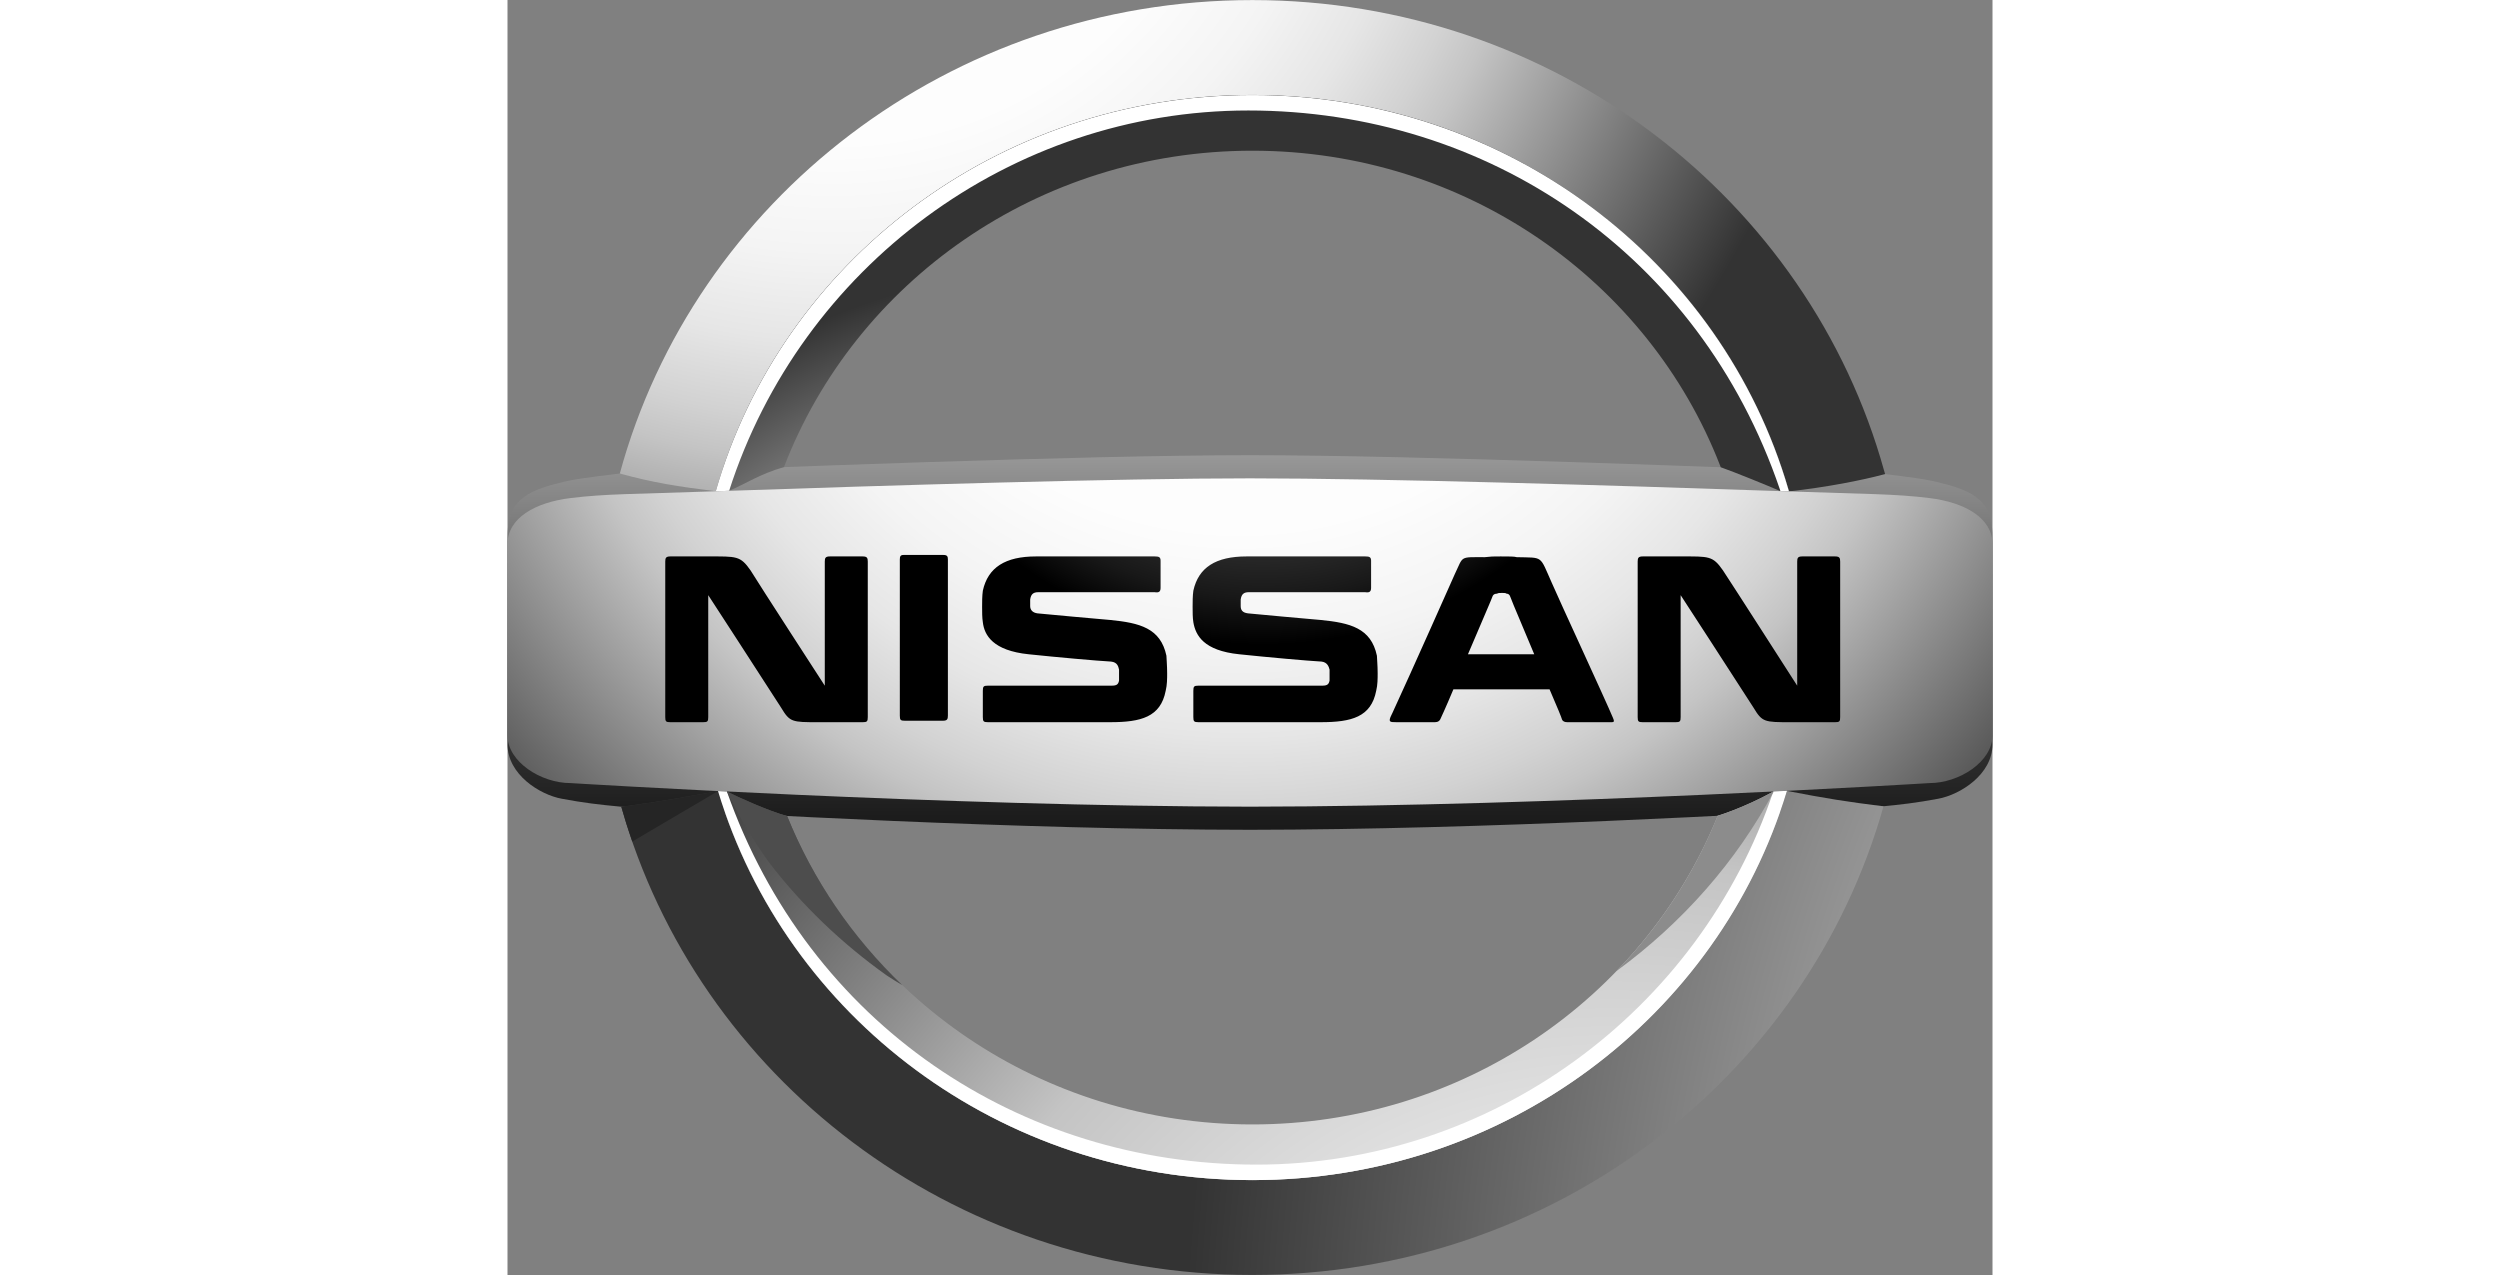 <svg xmlns="http://www.w3.org/2000/svg" xmlns:xlink="http://www.w3.org/1999/xlink" width="500px" height="255px" viewBox="0 0 297 255"><rect x="0" y="0" width="297" height="255" fill="#808080" stroke="none"/><defs><linearGradient id="linear0" gradientUnits="userSpaceOnUse" x1="-1926.795" y1="1110.028" x2="-1926.795" y2="1249.429" gradientTransform="matrix(1.485,0,0,1.489,3009.791,-1648.821)"><stop offset="0.194" style="stop-color:rgb(100%,100%,100%);stop-opacity:1;"></stop><stop offset="0.208" style="stop-color:rgb(97.255%,97.255%,97.255%);stop-opacity:1;"></stop><stop offset="0.366" style="stop-color:rgb(68.235%,68.235%,68.235%);stop-opacity:1;"></stop><stop offset="0.513" style="stop-color:rgb(43.922%,43.922%,43.922%);stop-opacity:1;"></stop><stop offset="0.647" style="stop-color:rgb(25.098%,25.098%,25.098%);stop-opacity:1;"></stop><stop offset="0.764" style="stop-color:rgb(11.373%,11.373%,11.373%);stop-opacity:1;"></stop><stop offset="0.86" style="stop-color:rgb(3.137%,3.137%,3.137%);stop-opacity:1;"></stop><stop offset="0.922" style="stop-color:rgb(0%,0%,0%);stop-opacity:1;"></stop></linearGradient><radialGradient id="radial0" gradientUnits="userSpaceOnUse" cx="-1982.938" cy="1073.071" fx="-1982.938" fy="1073.071" r="139.463" gradientTransform="matrix(1.485,0,0,1.489,3009.791,-1648.821)"><stop offset="0.202" style="stop-color:rgb(100%,100%,100%);stop-opacity:1;"></stop><stop offset="0.382" style="stop-color:rgb(99.216%,99.216%,99.216%);stop-opacity:1;"></stop><stop offset="0.487" style="stop-color:rgb(95.686%,95.686%,95.686%);stop-opacity:1;"></stop><stop offset="0.573" style="stop-color:rgb(90.196%,90.196%,90.196%);stop-opacity:1;"></stop><stop offset="0.648" style="stop-color:rgb(82.353%,82.353%,82.353%);stop-opacity:1;"></stop><stop offset="0.689" style="stop-color:rgb(76.863%,76.863%,76.863%);stop-opacity:1;"></stop><stop offset="1" style="stop-color:rgb(20%,20%,20%);stop-opacity:1;"></stop></radialGradient><radialGradient id="radial1" gradientUnits="userSpaceOnUse" cx="-1645.429" cy="1296.455" fx="-1645.429" fy="1296.455" r="290.45" gradientTransform="matrix(1.485,0,0,1.489,3009.791,-1648.821)"><stop offset="0.202" style="stop-color:rgb(100%,100%,100%);stop-opacity:1;"></stop><stop offset="0.368" style="stop-color:rgb(89.412%,89.412%,89.412%);stop-opacity:1;"></stop><stop offset="0.594" style="stop-color:rgb(76.863%,76.863%,76.863%);stop-opacity:1;"></stop><stop offset="1" style="stop-color:rgb(20%,20%,20%);stop-opacity:1;"></stop></radialGradient><radialGradient id="radial2" gradientUnits="userSpaceOnUse" cx="-1949.44" cy="1232.36" fx="-1949.44" fy="1232.36" r="89.169" gradientTransform="matrix(1.485,0,0,1.489,3009.791,-1648.821)"><stop offset="0.202" style="stop-color:rgb(100%,100%,100%);stop-opacity:1;"></stop><stop offset="0.368" style="stop-color:rgb(89.412%,89.412%,89.412%);stop-opacity:1;"></stop><stop offset="0.594" style="stop-color:rgb(76.863%,76.863%,76.863%);stop-opacity:1;"></stop><stop offset="1" style="stop-color:rgb(20%,20%,20%);stop-opacity:1;"></stop></radialGradient><radialGradient id="radial3" gradientUnits="userSpaceOnUse" cx="-1877.483" cy="1323.538" fx="-1877.483" fy="1323.538" r="169.194" gradientTransform="matrix(1.485,0,0,1.489,3009.791,-1648.821)"><stop offset="0.202" style="stop-color:rgb(100%,100%,100%);stop-opacity:1;"></stop><stop offset="0.368" style="stop-color:rgb(89.412%,89.412%,89.412%);stop-opacity:1;"></stop><stop offset="0.594" style="stop-color:rgb(76.863%,76.863%,76.863%);stop-opacity:1;"></stop><stop offset="1" style="stop-color:rgb(20%,20%,20%);stop-opacity:1;"></stop></radialGradient><radialGradient id="radial4" gradientUnits="userSpaceOnUse" cx="-1928.135" cy="1125.143" fx="-1928.135" fy="1125.143" r="134.452" gradientTransform="matrix(1.485,0,0,1.489,3009.791,-1648.821)"><stop offset="0.202" style="stop-color:rgb(100%,100%,100%);stop-opacity:1;"></stop><stop offset="0.397" style="stop-color:rgb(99.216%,99.216%,99.216%);stop-opacity:1;"></stop><stop offset="0.51" style="stop-color:rgb(95.686%,95.686%,95.686%);stop-opacity:1;"></stop><stop offset="0.603" style="stop-color:rgb(90.196%,90.196%,90.196%);stop-opacity:1;"></stop><stop offset="0.684" style="stop-color:rgb(82.353%,82.353%,82.353%);stop-opacity:1;"></stop><stop offset="0.728" style="stop-color:rgb(76.863%,76.863%,76.863%);stop-opacity:1;"></stop><stop offset="1" style="stop-color:rgb(30.196%,30.196%,30.196%);stop-opacity:1;"></stop></radialGradient><radialGradient id="radial5" gradientUnits="userSpaceOnUse" cx="-1925.021" cy="1138.607" fx="-1925.021" fy="1138.607" r="90.561" gradientTransform="matrix(1.485,0,0,1.489,3009.791,-1648.821)"><stop offset="0.111" style="stop-color:rgb(30.196%,30.196%,30.196%);stop-opacity:1;"></stop><stop offset="0.248" style="stop-color:rgb(28.627%,28.627%,28.627%);stop-opacity:1;"></stop><stop offset="0.355" style="stop-color:rgb(25.098%,25.098%,25.098%);stop-opacity:1;"></stop><stop offset="0.451" style="stop-color:rgb(18.431%,18.431%,18.431%);stop-opacity:1;"></stop><stop offset="0.541" style="stop-color:rgb(9.412%,9.412%,9.412%);stop-opacity:1;"></stop><stop offset="0.611" style="stop-color:rgb(0%,0%,0%);stop-opacity:1;"></stop></radialGradient></defs><g id="surface1"><path style=" stroke:none;fill-rule:nonzero;fill:url(#linear0);" d="M 286.781 96.629 C 284.039 95.859 280.98 95.496 274.543 94.703 C 247.898 93.605 182.055 91.039 148.5 91.039 C 114.949 91.039 49.102 93.605 22.461 94.703 C 16.023 95.496 12.961 95.859 10.219 96.629 C 1.844 98.609 0 101.625 0 107.641 L 0 148.863 C 0 154.879 6.43 158.934 10.859 159.75 C 15.293 160.574 18.098 160.902 22.762 161.348 C 46.594 162.828 101.879 165.91 148.5 165.961 C 195.121 165.914 250.406 162.828 274.238 161.348 C 278.898 160.902 281.707 160.57 286.141 159.75 C 290.57 158.93 297 154.879 297 148.863 L 297 107.641 C 297 101.625 295.16 98.609 286.781 96.629 Z M 286.781 96.629 "></path><path style=" stroke:none;fill-rule:nonzero;fill:url(#radial0);" d="M 41.652 98.25 C 54.766 52.531 97.84 18.984 148.973 18.984 C 199.957 18.984 242.945 52.344 256.184 97.883 C 256.227 98.043 256.254 98.125 256.301 98.281 C 263.898 97.426 270.707 96.105 275.52 94.816 C 275.434 94.523 275.41 94.465 275.332 94.176 C 260.289 39.93 209.418 0.016 148.973 0.016 C 88.324 0.016 37.316 40.188 22.461 94.703 C 29.145 96.535 34.039 97.305 41.652 98.25 Z M 41.652 98.25 "></path><path style=" stroke:none;fill-rule:nonzero;fill:url(#radial1);" d="M 255.871 158.176 C 255.738 158.582 255.59 159.027 255.523 159.25 C 241.582 203.695 199.156 236.02 148.973 236.02 C 98.395 236.02 55.699 203.195 42.102 158.219 C 33.785 159.691 30.98 160.254 22.762 161.352 C 37.984 215.328 88.719 254.988 148.973 254.988 C 209.254 254.988 260.004 215.289 275.199 161.262 C 267.961 160.367 263.699 159.691 255.871 158.176 Z M 255.871 158.176 "></path><path style=" stroke:none;fill-rule:nonzero;fill:url(#radial2);" d="M 44.332 98.152 C 47.484 96.844 50.539 94.762 55.297 93.418 C 69.488 56.461 106.07 30.141 148.973 30.141 C 191.738 30.141 228.23 56.297 242.508 93.078 C 242.559 93.203 242.609 93.355 242.652 93.449 C 245.105 94.301 252.344 97.242 254.594 98.227 C 254.914 98.234 255.594 98.258 256.301 98.277 C 256.258 98.148 256.219 98.012 256.184 97.879 C 242.941 52.355 199.953 19.004 148.973 19.004 C 97.852 19.004 54.777 52.539 41.66 98.25 C 42.418 98.25 43.859 98.184 44.332 98.152 Z M 44.332 98.152 "></path><path style=" stroke:none;fill-rule:nonzero;fill:rgb(100%,100%,100%);fill-opacity:1;" d="M 148.156 22.098 C 195.992 22.098 238.398 50.695 254.461 97.832 L 254.59 98.23 C 254.84 98.23 255.75 98.266 256.293 98.281 C 256.25 98.109 256.207 98.012 256.18 97.883 C 242.938 52.359 199.949 19.008 148.965 19.008 C 97.848 19.008 54.77 52.539 41.656 98.254 C 42.68 98.234 43.172 98.234 44.328 98.152 C 58.688 53.402 100.672 22.098 148.156 22.098 Z M 148.156 22.098 "></path><path style=" stroke:none;fill-rule:nonzero;fill:url(#radial3);" d="M 253.16 158.305 C 249.723 160.23 245.445 162.082 242.023 163.164 C 241.977 163.273 241.785 163.762 241.742 163.875 C 226.949 199.641 190.984 224.887 148.973 224.887 C 106.695 224.887 70.547 199.332 55.926 163.215 C 51.992 162.121 46.113 159.434 43.887 158.309 C 43.055 158.27 42.605 158.246 42.094 158.219 C 55.695 203.191 98.395 236.02 148.973 236.02 C 199.324 236.02 241.859 203.492 255.66 158.836 C 255.691 158.75 255.844 158.258 255.875 158.176 C 255.078 158.207 253.859 158.305 253.16 158.305 Z M 253.16 158.305 "></path><path style=" stroke:none;fill-rule:nonzero;fill:url(#radial4);" d="M 284.402 99.613 C 277.344 98.754 272.531 98.848 255.344 98.254 C 254.562 98.223 253.766 98.199 252.961 98.172 C 221.789 97.102 174.969 95.668 148.5 95.668 C 122.031 95.668 75.211 97.102 44.039 98.172 C 43.234 98.199 42.441 98.223 41.66 98.254 C 24.469 98.848 19.66 98.754 12.602 99.613 C 5.543 100.48 0 103.582 0 108.848 L 0 147.078 C 0 152.348 6.68 156.617 12.598 156.617 C 12.598 156.617 87.957 161.281 148.5 161.336 C 209.047 161.281 284.402 156.617 284.402 156.617 C 290.32 156.617 297 152.348 297 147.078 L 297 108.848 C 297 103.582 291.457 100.48 284.402 99.613 Z M 284.402 99.613 "></path><path style=" stroke:none;fill-rule:nonzero;fill:rgb(100%,100%,100%);fill-opacity:1;" d="M 253.16 158.305 C 238.371 202.289 196.777 232.926 149.797 232.926 C 102.336 232.926 60.227 204.781 43.883 158.305 C 43.281 158.273 42.688 158.25 42.102 158.215 C 55.699 203.188 98.406 236.016 148.988 236.016 C 199.586 236.016 242.297 203.168 255.887 158.168 C 254.992 158.211 254.082 158.262 253.16 158.305 Z M 253.16 158.305 "></path><path style=" stroke:none;fill-rule:nonzero;fill:rgb(54.902%,54.902%,54.902%);fill-opacity:1;" d="M 253.246 158.301 L 253.152 158.305 C 249.719 160.23 245.441 162.082 242.02 163.164 C 241.973 163.273 241.777 163.762 241.738 163.875 C 237.059 175.195 230.258 185.457 221.809 194.203 C 235.031 184.512 245.82 172.266 253.246 158.301 Z M 253.246 158.301 "></path><path style=" stroke:none;fill-rule:nonzero;fill:rgb(30.196%,30.196%,30.196%);fill-opacity:1;" d="M 78.988 197.051 C 69.039 187.551 61.121 176.055 55.926 163.211 C 51.992 162.117 46.113 159.426 43.883 158.305 C 46.266 163.25 49.07 167.98 52.273 172.438 C 58.82 180.988 66.754 188.605 75.789 195.055 C 76.84 195.746 77.906 196.41 78.988 197.051 Z M 78.988 197.051 "></path><path style=" stroke:none;fill-rule:nonzero;fill:rgb(14.51%,14.51%,14.51%);fill-opacity:1;" d="M 42.098 158.219 L 42.062 158.223 C 33.777 159.695 30.965 160.262 22.762 161.352 C 23.422 163.703 24.156 166.02 24.953 168.312 Z M 42.098 158.219 "></path><path style=" stroke:none;fill-rule:nonzero;fill:url(#radial5);" d="M 208.848 116.543 C 206.367 110.996 207.25 111.578 201.855 111.434 C 201.418 111.285 200.25 111.285 198.648 111.285 C 197.051 111.285 196.758 111.285 195.445 111.434 C 190.348 111.434 191.219 111.141 189.473 114.793 C 189.473 114.793 180.727 134.508 176.941 142.684 L 176.797 142.977 C 176.07 144.434 176.508 144.434 177.668 144.434 L 185.539 144.434 C 186.125 144.434 186.41 144.148 186.559 143.852 C 186.559 143.852 187.723 141.367 189.18 137.863 L 208.41 137.863 C 209.867 141.223 210.887 143.703 210.887 143.852 C 211.031 144.289 211.469 144.434 211.906 144.434 L 220.062 144.434 C 221.23 144.434 221.523 144.586 221.086 143.559 C 219.625 140.055 210.156 119.605 208.848 116.543 Z M 192.09 130.855 C 194.566 125.016 197.047 119.32 197.047 119.172 C 197.195 118.879 197.484 118.734 197.922 118.734 C 198.066 118.586 198.508 118.586 198.941 118.586 C 199.234 118.586 199.668 118.586 199.816 118.734 C 200.105 118.734 200.402 118.879 200.543 119.316 C 201.129 120.922 203.309 125.891 205.348 130.855 Z M 87.203 110.992 C 87.93 110.992 88.078 111.285 88.078 111.867 L 88.078 143.125 C 88.078 143.852 87.93 144.148 87.059 144.148 L 79.48 144.148 C 78.609 144.148 78.465 144 78.465 143.125 L 78.465 111.867 C 78.465 111.285 78.609 110.992 79.191 110.992 Z M 71.031 111.285 C 71.902 111.285 72.055 111.574 72.055 112.309 L 72.055 143.418 C 72.055 144.297 71.902 144.441 71.031 144.441 L 62.145 144.441 C 56.902 144.441 56.465 144.441 54.719 141.523 C 51.074 135.828 40.148 119.031 40.148 119.031 L 40.148 143.422 C 40.148 144.301 40 144.441 39.129 144.441 L 32.57 144.441 C 31.699 144.441 31.551 144.301 31.551 143.422 L 31.551 112.309 C 31.551 111.578 31.699 111.285 32.57 111.285 L 40.148 111.285 C 45.828 111.285 46.555 111.141 48.598 114.059 C 50.199 116.691 63.457 137.137 63.457 137.137 L 63.457 112.309 C 63.457 111.578 63.602 111.285 64.48 111.285 Z M 265.512 111.285 C 266.395 111.285 266.535 111.574 266.535 112.309 L 266.535 143.418 C 266.535 144.297 266.391 144.441 265.512 144.441 L 256.633 144.441 C 251.387 144.441 250.945 144.441 249.199 141.523 C 245.555 135.824 234.629 119.031 234.629 119.031 L 234.629 143.418 C 234.629 144.297 234.484 144.441 233.609 144.441 L 227.055 144.441 C 226.184 144.441 226.035 144.297 226.035 143.418 L 226.035 112.309 C 226.035 111.578 226.184 111.285 227.055 111.285 L 234.629 111.285 C 240.312 111.285 241.043 111.141 243.078 114.059 C 244.828 116.691 257.941 137.137 257.941 137.137 L 257.941 112.309 C 257.941 111.578 258.086 111.285 258.961 111.285 Z M 120.562 123.996 C 126.395 124.578 130.617 125.598 131.785 131.148 C 131.785 131.586 131.93 133.047 131.93 134.656 C 131.93 135.68 131.93 136.988 131.637 138.16 C 130.621 143.414 126.684 144.438 120.57 144.438 L 96.09 144.438 C 95.215 144.438 95.066 144.293 95.066 143.414 L 95.066 138.16 C 95.066 137.281 95.215 137.133 96.09 137.133 L 120.852 137.133 C 121.875 137.133 122.164 136.844 122.309 136.109 L 122.309 133.922 C 122.16 133.332 122.02 132.457 120.707 132.316 C 117.938 132.168 109.781 131.438 104.242 130.855 C 97.105 130.125 95.359 127.059 95.066 124.43 C 94.922 123.551 94.922 122.383 94.922 121.359 C 94.922 120.484 94.922 119.172 95.066 118.148 C 96.09 113.469 99.586 111.285 105.699 111.285 L 129.445 111.285 C 130.324 111.285 130.617 111.434 130.617 112.16 L 130.617 117.566 C 130.617 118.293 130.324 118.586 129.445 118.441 L 106.141 118.441 C 105.117 118.441 104.684 118.879 104.535 119.898 L 104.535 121.215 C 104.535 121.945 104.973 122.531 105.992 122.672 C 108.766 122.969 117.359 123.699 120.562 123.996 Z M 162.664 123.996 C 168.496 124.578 172.719 125.598 173.883 131.148 C 173.883 131.586 174.031 133.047 174.031 134.656 C 174.031 135.68 174.031 136.988 173.738 138.16 C 172.723 143.414 168.789 144.438 162.668 144.438 L 138.191 144.438 C 137.316 144.438 137.168 144.293 137.168 143.414 L 137.168 138.16 C 137.168 137.281 137.316 137.133 138.191 137.133 L 162.957 137.133 C 163.977 137.133 164.262 136.844 164.414 136.109 L 164.414 133.922 C 164.262 133.332 163.973 132.457 162.809 132.316 C 160.043 132.168 151.883 131.438 146.352 130.855 C 139.207 130.125 137.609 127.059 137.168 124.43 C 137.023 123.551 137.023 122.383 137.023 121.359 C 137.023 120.484 137.023 119.172 137.168 118.148 C 138.191 113.469 141.688 111.285 147.805 111.285 L 171.555 111.285 C 172.422 111.285 172.719 111.434 172.719 112.16 L 172.719 117.566 C 172.719 118.293 172.422 118.586 171.555 118.441 L 148.242 118.441 C 147.223 118.441 146.789 118.879 146.641 119.898 L 146.641 121.215 C 146.641 121.945 146.934 122.531 148.098 122.672 C 150.867 122.969 159.461 123.699 162.664 123.996 Z M 162.664 123.996 "></path></g></svg>